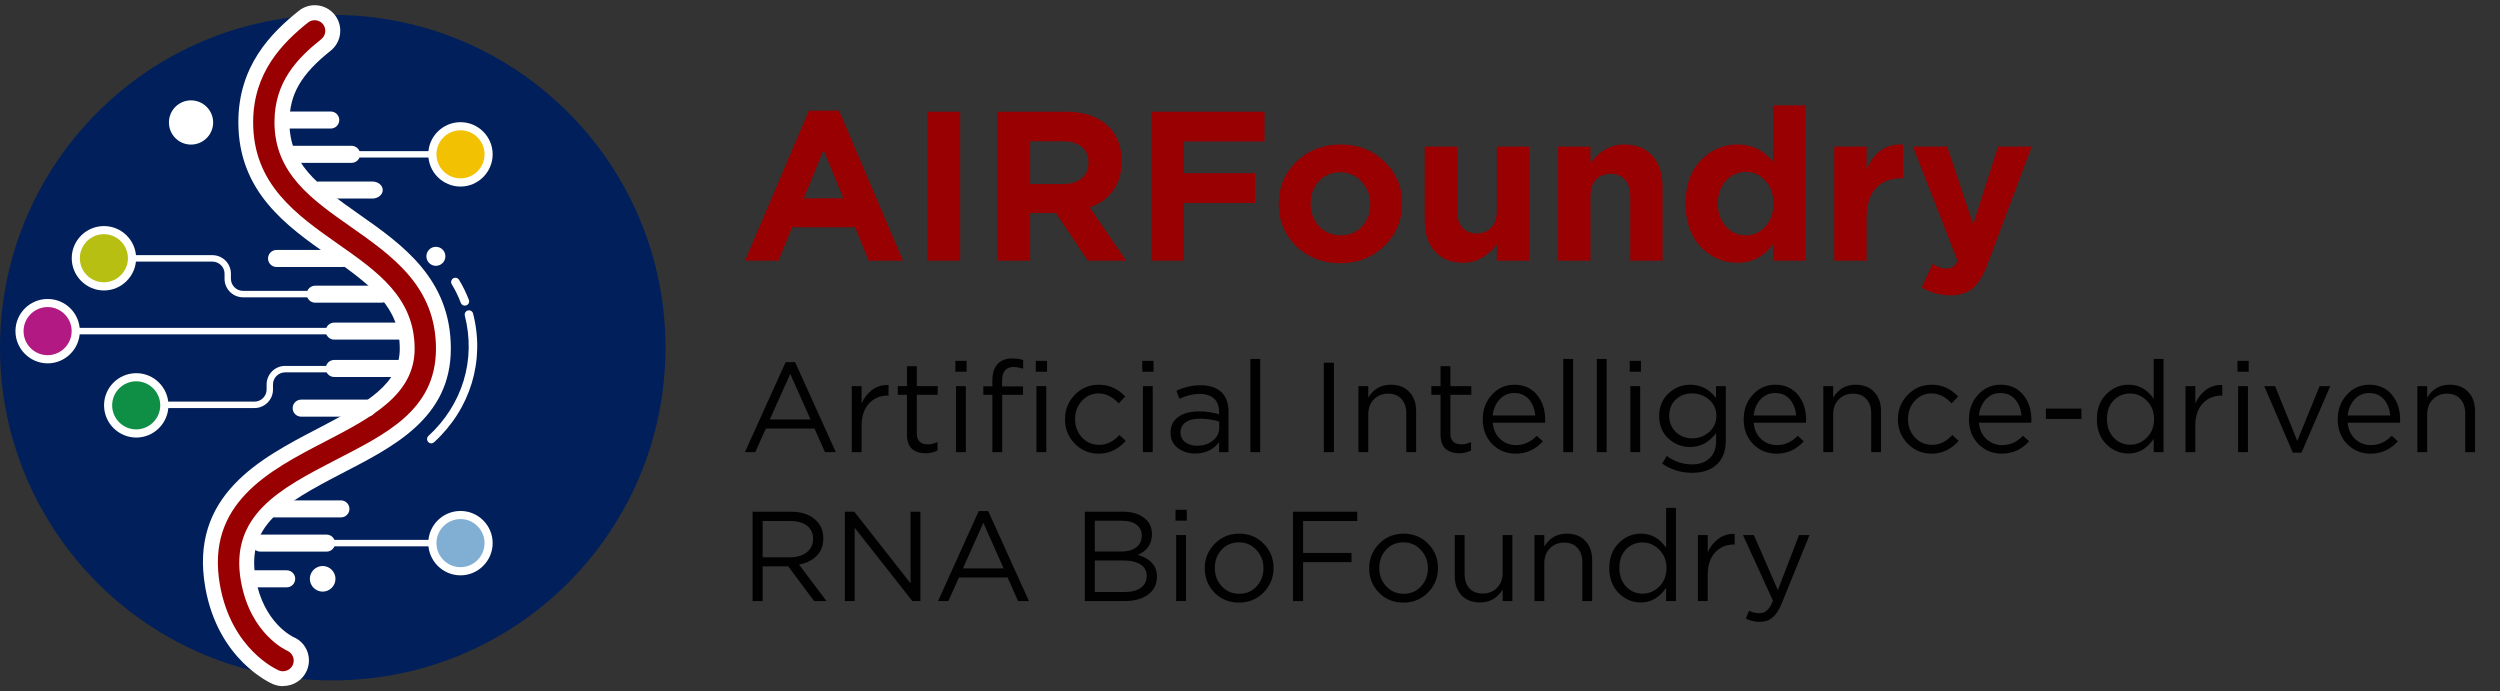 <svg width="235" height="65" viewBox="0 0 235 65" fill="none" xmlns="http://www.w3.org/2000/svg">
<rect x="0" y="0" width="235" height="65" fill="#333333" stroke="none"/>
<g clip-path="url(#clip0_5483_1343)">
<path d="M62.555 32.679C62.555 49.957 48.548 63.956 31.277 63.956C14.007 63.956 0 49.957 0 32.679C0 15.401 13.999 1.401 31.277 1.401C48.555 1.401 62.555 15.401 62.555 32.679Z" fill="#011F5B"/>
<path d="M12.15 38.358H23.92C24.876 38.358 25.661 37.581 25.661 36.617V36.144C25.661 35.514 26.173 35.002 26.803 35.002H40.569C40.732 35.002 40.872 34.869 40.872 34.699C40.872 34.528 40.74 34.395 40.569 34.395H26.803C25.839 34.395 25.062 35.18 25.062 36.136V36.61C25.062 37.239 24.55 37.752 23.92 37.752H12.15C11.987 37.752 11.848 37.884 11.848 38.055C11.848 38.226 11.98 38.358 12.15 38.358Z" fill="white"/>
<path d="M26.616 64.5C26.305 64.5 25.979 64.438 25.676 64.314C25.466 64.228 20.502 62.061 19.298 55.224C17.767 46.569 24.488 43.081 29.887 40.277C34.672 37.791 37.578 36.043 37.578 32.787C37.578 28.911 35.084 26.961 31.013 24.102C26.974 21.274 22.405 18.058 22.405 11.485C22.405 6.218 25.443 3.126 28.092 1.013C29.125 0.189 30.64 0.36 31.464 1.393C32.287 2.427 32.117 3.942 31.083 4.765C28.294 6.987 27.207 8.867 27.207 11.477C27.207 15.354 29.7 17.304 33.771 20.155C37.811 22.991 42.379 26.199 42.379 32.772C42.379 39.344 36.918 42.017 32.101 44.518C26.523 47.416 23.151 49.436 24.029 54.369C24.767 58.533 27.471 59.831 27.587 59.885C28.807 60.398 29.366 61.804 28.846 63.024C28.457 63.941 27.564 64.484 26.624 64.484" fill="white"/>
<path d="M26.608 63.102C26.476 63.102 26.344 63.078 26.22 63.024C26.041 62.946 21.753 61.074 20.673 54.983C19.321 47.338 25.272 44.246 30.532 41.52C34.874 39.267 38.976 37.13 38.976 32.787C38.976 27.986 35.496 25.539 31.814 22.96C27.875 20.194 23.796 17.335 23.796 11.493C23.796 6.824 26.554 4.035 28.955 2.116C29.382 1.774 30.019 1.844 30.361 2.271C30.703 2.706 30.633 3.336 30.205 3.677C27.914 5.503 25.8 7.709 25.8 11.485C25.8 16.286 29.281 18.733 32.963 21.313C36.902 24.078 40.981 26.937 40.981 32.78C40.981 38.622 36.141 40.851 31.456 43.283C26.367 45.925 21.551 48.426 22.646 54.626C23.532 59.652 26.966 61.151 26.997 61.167C27.502 61.385 27.743 61.967 27.533 62.48C27.37 62.861 27.005 63.094 26.608 63.094" fill="#990001"/>
<path d="M31.091 12.083H27.082C26.64 12.083 26.282 11.726 26.282 11.283C26.282 10.84 26.64 10.483 27.082 10.483H31.091C31.534 10.483 31.891 10.84 31.891 11.283C31.891 11.726 31.534 12.083 31.091 12.083Z" fill="white"/>
<path d="M32.218 25.096H25.995C25.552 25.096 25.194 24.739 25.194 24.296C25.194 23.853 25.552 23.496 25.995 23.496H32.218C32.66 23.496 33.018 23.853 33.018 24.296C33.018 24.739 32.66 25.096 32.218 25.096Z" fill="white"/>
<path d="M35.853 28.452H29.631C29.188 28.452 28.83 28.095 28.83 27.652C28.83 27.209 29.188 26.852 29.631 26.852H35.853C36.296 26.852 36.654 27.209 36.654 27.652C36.654 28.095 36.296 28.452 35.853 28.452Z" fill="white"/>
<path d="M37.64 31.925H31.417C30.974 31.925 30.617 31.568 30.617 31.125C30.617 30.682 30.974 30.325 31.417 30.325H37.64C38.083 30.325 38.44 30.682 38.44 31.125C38.44 31.568 38.083 31.925 37.64 31.925Z" fill="white"/>
<path d="M37.64 35.437H31.417C30.974 35.437 30.617 35.079 30.617 34.636C30.617 34.194 30.974 33.836 31.417 33.836H37.64C38.083 33.836 38.44 34.194 38.44 34.636C38.44 35.079 38.083 35.437 37.64 35.437Z" fill="white"/>
<path d="M34.533 39.166H28.31C27.867 39.166 27.51 38.809 27.51 38.366C27.51 37.923 27.867 37.565 28.31 37.565H34.533C34.975 37.565 35.333 37.923 35.333 38.366C35.333 38.809 34.975 39.166 34.533 39.166Z" fill="white"/>
<path d="M33.049 15.307H27.385C26.942 15.307 26.585 14.95 26.585 14.507C26.585 14.064 26.942 13.707 27.385 13.707H33.049C33.492 13.707 33.849 14.064 33.849 14.507C33.849 14.95 33.492 15.307 33.049 15.307Z" fill="white"/>
<path d="M34.991 18.664H30.019C29.475 18.664 29.032 18.306 29.032 17.863C29.032 17.421 29.475 17.063 30.019 17.063H34.991C35.535 17.063 35.978 17.421 35.978 17.863C35.978 18.306 35.535 18.664 34.991 18.664Z" fill="white"/>
<path d="M32.047 48.636H25.824C25.381 48.636 25.023 48.279 25.023 47.836C25.023 47.393 25.381 47.036 25.824 47.036H32.047C32.489 47.036 32.847 47.393 32.847 47.836C32.847 48.279 32.489 48.636 32.047 48.636Z" fill="white"/>
<path d="M30.695 51.852H24.472C24.029 51.852 23.672 51.495 23.672 51.052C23.672 50.609 24.029 50.252 24.472 50.252H30.695C31.138 50.252 31.495 50.609 31.495 51.052C31.495 51.495 31.138 51.852 30.695 51.852Z" fill="white"/>
<path d="M26.95 55.209H23.656C23.213 55.209 22.856 54.851 22.856 54.408C22.856 53.965 23.213 53.608 23.656 53.608H26.95C27.393 53.608 27.75 53.965 27.75 54.408C27.75 54.851 27.393 55.209 26.95 55.209Z" fill="white"/>
<path d="M31.464 31.428H5.617C5.423 31.428 5.267 31.296 5.267 31.125C5.267 30.954 5.423 30.822 5.617 30.822H31.464C31.658 30.822 31.814 30.954 31.814 31.125C31.814 31.296 31.658 31.428 31.464 31.428Z" fill="white"/>
<path d="M31.977 27.948H22.848C21.893 27.948 21.108 27.171 21.108 26.207V25.733C21.108 25.104 20.595 24.591 19.966 24.591H10.069C9.905 24.591 9.765 24.459 9.765 24.288C9.765 24.117 9.898 23.985 10.069 23.985H19.966C20.929 23.985 21.706 24.77 21.706 25.726V26.2C21.706 26.829 22.219 27.341 22.848 27.341H31.977C32.14 27.341 32.28 27.474 32.28 27.645C32.28 27.815 32.148 27.948 31.977 27.948Z" fill="white"/>
<path d="M7.124 24.273C7.124 25.733 8.305 26.914 9.765 26.914C11.226 26.914 12.407 25.733 12.407 24.273C12.407 22.812 11.226 21.631 9.765 21.631C8.305 21.631 7.124 22.812 7.124 24.273Z" fill="#B6BF12"/>
<path d="M6.743 24.273C6.743 22.602 8.103 21.251 9.773 21.251C11.444 21.251 12.795 22.61 12.795 24.273C12.795 25.935 11.436 27.303 9.773 27.303C8.111 27.303 6.743 25.943 6.743 24.273ZM7.505 24.273C7.505 25.524 8.522 26.534 9.765 26.534C11.008 26.534 12.026 25.516 12.026 24.273C12.026 23.03 11.008 22.012 9.765 22.012C8.522 22.012 7.505 23.03 7.505 24.273Z" fill="white"/>
<path d="M1.833 31.125C1.833 32.585 3.014 33.766 4.475 33.766C5.935 33.766 7.116 32.585 7.116 31.125C7.116 29.664 5.935 28.483 4.475 28.483C3.014 28.483 1.833 29.664 1.833 31.125Z" fill="#B31982"/>
<path d="M1.453 31.125C1.453 29.455 2.812 28.103 4.483 28.103C6.153 28.103 7.505 29.462 7.505 31.125C7.505 32.787 6.145 34.155 4.483 34.155C2.82 34.155 1.453 32.795 1.453 31.125ZM2.214 31.125C2.214 32.376 3.232 33.386 4.475 33.386C5.718 33.386 6.736 32.368 6.736 31.125C6.736 29.882 5.718 28.864 4.475 28.864C3.232 28.864 2.214 29.882 2.214 31.125Z" fill="white"/>
<path d="M10.162 38.101C10.162 39.562 11.343 40.743 12.803 40.743C14.264 40.743 15.444 39.562 15.444 38.101C15.444 36.641 14.264 35.46 12.803 35.46C11.343 35.46 10.162 36.641 10.162 38.101Z" fill="#0F8F46"/>
<path d="M9.781 38.101C9.781 36.431 11.141 35.079 12.811 35.079C14.481 35.079 15.833 36.439 15.833 38.101C15.833 39.764 14.473 41.131 12.811 41.131C11.148 41.131 9.781 39.772 9.781 38.101ZM10.542 38.101C10.542 39.352 11.56 40.362 12.803 40.362C14.046 40.362 15.064 39.344 15.064 38.101C15.064 36.858 14.046 35.841 12.803 35.841C11.56 35.841 10.542 36.858 10.542 38.101Z" fill="white"/>
<path d="M20.036 11.509C20.036 12.658 19.104 13.591 17.954 13.591C16.804 13.591 15.88 12.658 15.88 11.509C15.88 10.359 16.812 9.434 17.954 9.434C19.096 9.434 20.036 10.367 20.036 11.509Z" fill="white"/>
<path d="M31.534 54.408C31.534 55.076 30.99 55.612 30.33 55.612C29.669 55.612 29.125 55.069 29.125 54.408C29.125 53.748 29.669 53.204 30.33 53.204C30.99 53.204 31.534 53.748 31.534 54.408Z" fill="white"/>
<path d="M41.866 24.094C41.866 24.591 41.462 24.988 40.973 24.988C40.484 24.988 40.08 24.591 40.08 24.094C40.08 23.597 40.476 23.201 40.973 23.201C41.47 23.201 41.866 23.597 41.866 24.094Z" fill="white"/>
<path d="M43.692 28.732C43.529 28.732 43.381 28.631 43.319 28.476C43.086 27.862 42.799 27.272 42.465 26.72C42.348 26.534 42.41 26.285 42.597 26.168C42.783 26.052 43.032 26.114 43.148 26.3C43.513 26.891 43.816 27.528 44.073 28.188C44.151 28.398 44.05 28.623 43.84 28.701C43.793 28.717 43.746 28.724 43.7 28.724" fill="white"/>
<path d="M40.546 41.675C40.437 41.675 40.328 41.628 40.251 41.543C40.103 41.38 40.111 41.123 40.274 40.976C43.475 38.039 44.757 33.813 43.692 29.672C43.638 29.455 43.77 29.237 43.98 29.183C44.197 29.128 44.415 29.26 44.469 29.47C45.603 33.898 44.236 38.42 40.81 41.566C40.732 41.636 40.639 41.675 40.538 41.675" fill="white"/>
<path d="M32.241 14.81H45.619C45.759 14.81 45.883 14.678 45.883 14.507C45.883 14.336 45.766 14.204 45.619 14.204H32.241C32.093 14.204 31.977 14.336 31.977 14.507C31.977 14.678 32.093 14.81 32.241 14.81Z" fill="white"/>
<path d="M40.639 14.507C40.639 15.968 41.82 17.149 43.28 17.149C44.741 17.149 45.922 15.968 45.922 14.507C45.922 13.047 44.741 11.866 43.28 11.866C41.82 11.866 40.639 13.047 40.639 14.507Z" fill="#F2C102"/>
<path d="M40.258 14.507C40.258 12.837 41.618 11.485 43.288 11.485C44.958 11.485 46.31 12.845 46.31 14.507C46.31 16.17 44.951 17.537 43.288 17.537C41.626 17.537 40.258 16.177 40.258 14.507ZM41.027 14.507C41.027 15.758 42.045 16.768 43.288 16.768C44.531 16.768 45.549 15.75 45.549 14.507C45.549 13.264 44.531 12.246 43.288 12.246C42.045 12.246 41.027 13.264 41.027 14.507Z" fill="white"/>
<path d="M30.462 51.355H45.611C45.751 51.355 45.875 51.223 45.875 51.052C45.875 50.881 45.759 50.749 45.611 50.749H30.462C30.314 50.749 30.198 50.881 30.198 51.052C30.198 51.223 30.314 51.355 30.462 51.355Z" fill="white"/>
<path d="M40.639 51.052C40.639 52.513 41.82 53.694 43.28 53.694C44.741 53.694 45.922 52.513 45.922 51.052C45.922 49.592 44.741 48.411 43.28 48.411C41.82 48.411 40.639 49.592 40.639 51.052Z" fill="#81AFD3"/>
<path d="M40.258 51.052C40.258 49.382 41.618 48.03 43.288 48.03C44.958 48.03 46.31 49.39 46.31 51.052C46.31 52.715 44.951 54.082 43.288 54.082C41.626 54.082 40.258 52.722 40.258 51.052ZM41.027 51.052C41.027 52.303 42.045 53.313 43.288 53.313C44.531 53.313 45.549 52.295 45.549 51.052C45.549 49.809 44.531 48.791 43.288 48.791C42.045 48.791 41.027 49.809 41.027 51.052Z" fill="white"/>
</g>
<path d="M84.875 24.5H81.655L80.375 21.36H74.455L73.175 24.5H70.035L76.035 10.4H78.875L84.875 24.5ZM79.275 18.64L77.415 14.1L75.555 18.64H79.275ZM90.256 24.5H87.176V10.5H90.256V24.5ZM105.854 24.5H102.254L99.254 20.02H96.835V24.5H93.754V10.5H100.154C101.808 10.5 103.101 10.913 104.034 11.74C104.968 12.553 105.434 13.68 105.434 15.12V15.16C105.434 17.307 104.434 18.753 102.434 19.5L105.854 24.5ZM102.314 15.32V15.28C102.314 14.627 102.101 14.133 101.674 13.8C101.248 13.453 100.654 13.28 99.894 13.28H96.835V17.3H99.954C100.688 17.3 101.261 17.12 101.674 16.76C102.101 16.4 102.314 15.92 102.314 15.32ZM118.868 13.3H111.288V16.28H117.968V19.08H111.288V24.5H108.208V10.5H118.868V13.3ZM131.8 19.16C131.8 20.72 131.24 22.04 130.12 23.12C129.013 24.2 127.633 24.74 125.98 24.74C124.326 24.74 122.946 24.207 121.84 23.14C120.746 22.06 120.2 20.747 120.2 19.2V19.16C120.2 17.6 120.753 16.28 121.86 15.2C122.98 14.12 124.366 13.58 126.02 13.58C127.673 13.58 129.046 14.12 130.14 15.2C131.246 16.267 131.8 17.573 131.8 19.12V19.16ZM128.8 19.2V19.16C128.8 18.347 128.533 17.653 128 17.08C127.48 16.493 126.806 16.2 125.98 16.2C125.14 16.2 124.466 16.48 123.96 17.04C123.453 17.6 123.2 18.293 123.2 19.12V19.16C123.2 19.973 123.46 20.673 123.98 21.26C124.513 21.833 125.193 22.12 126.02 22.12C126.86 22.12 127.533 21.84 128.04 21.28C128.546 20.72 128.8 20.027 128.8 19.2ZM143.741 24.5H140.701V22.98C139.808 24.127 138.761 24.7 137.561 24.7C136.414 24.7 135.521 24.347 134.881 23.64C134.241 22.933 133.921 21.96 133.921 20.72V13.78H136.961V19.76C136.961 20.467 137.121 21.007 137.441 21.38C137.761 21.753 138.214 21.94 138.801 21.94C139.388 21.94 139.848 21.753 140.181 21.38C140.528 21.007 140.701 20.467 140.701 19.76V13.78H143.741V24.5ZM156.282 24.5H153.242V18.52C153.242 17.813 153.082 17.273 152.762 16.9C152.442 16.527 151.988 16.34 151.402 16.34C150.815 16.34 150.348 16.527 150.002 16.9C149.668 17.273 149.502 17.813 149.502 18.52V24.5H146.462V13.78H149.502V15.3C150.395 14.153 151.442 13.58 152.642 13.58C153.788 13.58 154.682 13.933 155.322 14.64C155.962 15.347 156.282 16.32 156.282 17.56V24.5ZM169.703 24.5H166.663V22.96C165.809 24.12 164.696 24.7 163.323 24.7C161.989 24.7 160.843 24.207 159.883 23.22C158.923 22.22 158.443 20.867 158.443 19.16V19.12C158.443 17.413 158.916 16.067 159.863 15.08C160.823 14.08 161.976 13.58 163.323 13.58C164.656 13.58 165.769 14.113 166.663 15.18V9.9H169.703V24.5ZM166.703 19.16V19.12C166.703 18.253 166.449 17.547 165.943 17C165.449 16.44 164.836 16.16 164.103 16.16C163.369 16.16 162.749 16.433 162.243 16.98C161.736 17.527 161.483 18.24 161.483 19.12V19.16C161.483 20.027 161.736 20.74 162.243 21.3C162.749 21.847 163.369 22.12 164.103 22.12C164.836 22.12 165.449 21.847 165.943 21.3C166.449 20.74 166.703 20.027 166.703 19.16ZM178.879 16.76H178.719C177.679 16.76 176.872 17.08 176.299 17.72C175.739 18.347 175.459 19.287 175.459 20.54V24.5H172.419V13.78H175.459V15.94C176.152 14.3 177.292 13.513 178.879 13.58V16.76ZM190.978 13.78L186.858 24.76C186.445 25.867 185.978 26.64 185.458 27.08C184.938 27.533 184.232 27.76 183.338 27.76C182.378 27.76 181.478 27.513 180.638 27.02L181.658 24.82C182.125 25.1 182.558 25.24 182.958 25.24C183.438 25.24 183.792 25.007 184.018 24.54L179.818 13.78H183.038L185.478 21.08L187.818 13.78H190.978Z" fill="#990001"/>
<path d="M74.739 34.04L78.567 42.5H77.547L76.563 40.28H71.991L70.995 42.5H70.023L73.851 34.04H74.739ZM76.191 39.428L74.283 35.144L72.363 39.428H76.191ZM80.991 40.028V42.5H80.067V36.296H80.991V37.916C81.231 37.38 81.571 36.952 82.011 36.632C82.451 36.312 82.955 36.164 83.523 36.188V37.184H83.451C82.739 37.184 82.151 37.432 81.687 37.928C81.223 38.424 80.991 39.124 80.991 40.028ZM86.179 37.112V40.736C86.179 41.424 86.527 41.768 87.223 41.768C87.527 41.768 87.827 41.696 88.123 41.552V42.344C87.787 42.52 87.415 42.608 87.007 42.608C86.471 42.608 86.043 42.468 85.723 42.188C85.411 41.9 85.255 41.456 85.255 40.856V37.112H84.391V36.296H85.255V34.424H86.179V36.296H88.147V37.112H86.179ZM90.862 34.94H89.806V33.92H90.862V34.94ZM90.79 42.5H89.866V36.296H90.79V42.5ZM94.195 36.32H96.163V37.112H94.207V42.5H93.283V37.112H92.431V36.308H93.283V35.768C93.283 35.096 93.443 34.584 93.763 34.232C94.091 33.872 94.555 33.692 95.155 33.692C95.547 33.692 95.887 33.744 96.175 33.848V34.652C95.807 34.548 95.507 34.496 95.275 34.496C94.555 34.496 94.195 34.936 94.195 35.816V36.32ZM98.421 34.94H97.365V33.92H98.421V34.94ZM98.349 42.5H97.425V36.296H98.349V42.5ZM105.821 41.444C105.101 42.244 104.257 42.644 103.289 42.644C102.393 42.644 101.637 42.328 101.021 41.696C100.413 41.064 100.109 40.304 100.109 39.416C100.109 38.52 100.413 37.756 101.021 37.124C101.637 36.484 102.393 36.164 103.289 36.164C104.249 36.164 105.077 36.532 105.773 37.268L105.161 37.916C104.569 37.292 103.941 36.98 103.277 36.98C102.653 36.98 102.125 37.216 101.693 37.688C101.269 38.152 101.057 38.72 101.057 39.392C101.057 40.072 101.273 40.648 101.705 41.12C102.145 41.584 102.689 41.816 103.337 41.816C104.025 41.816 104.657 41.508 105.233 40.892L105.821 41.444ZM108.429 34.94H107.373V33.92H108.429V34.94ZM108.357 42.5H107.433V36.296H108.357V42.5ZM114.113 37.46C113.793 37.172 113.337 37.028 112.745 37.028C112.153 37.028 111.525 37.18 110.861 37.484L110.585 36.728C111.337 36.384 112.089 36.212 112.841 36.212C113.689 36.212 114.341 36.424 114.797 36.848C115.253 37.272 115.481 37.892 115.481 38.708V42.5H114.593V41.564C114.049 42.276 113.301 42.632 112.349 42.632C111.725 42.632 111.181 42.46 110.717 42.116C110.261 41.772 110.033 41.296 110.033 40.688C110.033 40.04 110.273 39.544 110.753 39.2C111.233 38.848 111.877 38.672 112.685 38.672C113.333 38.672 113.969 38.76 114.593 38.936V38.72C114.593 38.168 114.433 37.748 114.113 37.46ZM112.781 39.356C112.205 39.356 111.757 39.472 111.437 39.704C111.125 39.936 110.969 40.252 110.969 40.652C110.969 41.036 111.117 41.34 111.413 41.564C111.717 41.788 112.089 41.9 112.529 41.9C113.105 41.9 113.593 41.744 113.993 41.432C114.401 41.112 114.605 40.708 114.605 40.22V39.62C113.997 39.444 113.389 39.356 112.781 39.356ZM118.458 42.5H117.534V33.74H118.458V42.5ZM124.44 34.1H125.388V42.5H124.44V34.1ZM128.616 38.948V42.5H127.692V36.296H128.616V37.376C129.104 36.568 129.812 36.164 130.74 36.164C131.476 36.164 132.056 36.392 132.48 36.848C132.904 37.296 133.116 37.896 133.116 38.648V42.5H132.192V38.876C132.192 38.292 132.04 37.836 131.736 37.508C131.44 37.172 131.02 37.004 130.476 37.004C129.94 37.004 129.496 37.184 129.144 37.544C128.792 37.904 128.616 38.372 128.616 38.948ZM136.335 37.112V40.736C136.335 41.424 136.683 41.768 137.379 41.768C137.683 41.768 137.983 41.696 138.279 41.552V42.344C137.943 42.52 137.571 42.608 137.163 42.608C136.627 42.608 136.199 42.468 135.879 42.188C135.567 41.9 135.411 41.456 135.411 40.856V37.112H134.547V36.296H135.411V34.424H136.335V36.296H138.303V37.112H136.335ZM140.315 39.74C140.379 40.388 140.615 40.9 141.023 41.276C141.439 41.652 141.931 41.84 142.499 41.84C143.243 41.84 143.895 41.548 144.455 40.964L145.031 41.48C144.335 42.256 143.483 42.644 142.475 42.644C141.603 42.644 140.867 42.344 140.267 41.744C139.675 41.136 139.379 40.356 139.379 39.404C139.379 38.5 139.663 37.736 140.231 37.112C140.799 36.48 141.507 36.164 142.355 36.164C143.243 36.164 143.947 36.476 144.467 37.1C144.987 37.724 145.247 38.508 145.247 39.452C145.247 39.572 145.243 39.668 145.235 39.74H140.315ZM140.315 39.056H144.311C144.263 38.448 144.067 37.944 143.723 37.544C143.379 37.144 142.915 36.944 142.331 36.944C141.795 36.944 141.339 37.144 140.963 37.544C140.595 37.944 140.379 38.448 140.315 39.056ZM147.872 42.5H146.948V33.74H147.872V42.5ZM151.025 42.5H150.101V33.74H151.025V42.5ZM154.249 34.94H153.193V33.92H154.249V34.94ZM154.177 42.5H153.253V36.296H154.177V42.5ZM162.225 41.42C162.225 42.404 161.941 43.152 161.373 43.664C160.813 44.184 160.045 44.444 159.069 44.444C158.021 44.444 157.081 44.156 156.249 43.58L156.669 42.86C157.397 43.388 158.193 43.652 159.057 43.652C159.753 43.652 160.301 43.46 160.701 43.076C161.109 42.7 161.313 42.156 161.313 41.444V40.712C160.657 41.584 159.845 42.02 158.877 42.02C158.093 42.02 157.409 41.752 156.825 41.216C156.249 40.68 155.961 39.976 155.961 39.104C155.961 38.232 156.253 37.524 156.837 36.98C157.421 36.436 158.101 36.164 158.877 36.164C159.869 36.164 160.677 36.58 161.301 37.412V36.296H162.225V41.42ZM161.337 39.092C161.337 38.468 161.109 37.96 160.653 37.568C160.205 37.176 159.673 36.98 159.057 36.98C158.449 36.98 157.937 37.172 157.521 37.556C157.113 37.94 156.909 38.448 156.909 39.08C156.909 39.704 157.117 40.216 157.533 40.616C157.957 41.008 158.465 41.204 159.057 41.204C159.665 41.204 160.197 41.008 160.653 40.616C161.109 40.216 161.337 39.708 161.337 39.092ZM164.842 39.74C164.906 40.388 165.142 40.9 165.55 41.276C165.966 41.652 166.458 41.84 167.026 41.84C167.77 41.84 168.422 41.548 168.982 40.964L169.558 41.48C168.862 42.256 168.01 42.644 167.002 42.644C166.13 42.644 165.394 42.344 164.794 41.744C164.202 41.136 163.906 40.356 163.906 39.404C163.906 38.5 164.19 37.736 164.758 37.112C165.326 36.48 166.034 36.164 166.882 36.164C167.77 36.164 168.474 36.476 168.994 37.1C169.514 37.724 169.774 38.508 169.774 39.452C169.774 39.572 169.77 39.668 169.762 39.74H164.842ZM164.842 39.056H168.838C168.79 38.448 168.594 37.944 168.25 37.544C167.906 37.144 167.442 36.944 166.858 36.944C166.322 36.944 165.866 37.144 165.49 37.544C165.122 37.944 164.906 38.448 164.842 39.056ZM172.316 38.948V42.5H171.392V36.296H172.316V37.376C172.804 36.568 173.512 36.164 174.44 36.164C175.176 36.164 175.756 36.392 176.18 36.848C176.604 37.296 176.816 37.896 176.816 38.648V42.5H175.892V38.876C175.892 38.292 175.74 37.836 175.436 37.508C175.14 37.172 174.72 37.004 174.176 37.004C173.64 37.004 173.196 37.184 172.844 37.544C172.492 37.904 172.316 38.372 172.316 38.948ZM184.114 41.444C183.394 42.244 182.55 42.644 181.582 42.644C180.686 42.644 179.93 42.328 179.314 41.696C178.706 41.064 178.402 40.304 178.402 39.416C178.402 38.52 178.706 37.756 179.314 37.124C179.93 36.484 180.686 36.164 181.582 36.164C182.542 36.164 183.37 36.532 184.066 37.268L183.454 37.916C182.862 37.292 182.234 36.98 181.57 36.98C180.946 36.98 180.418 37.216 179.986 37.688C179.562 38.152 179.35 38.72 179.35 39.392C179.35 40.072 179.566 40.648 179.998 41.12C180.438 41.584 180.982 41.816 181.63 41.816C182.318 41.816 182.95 41.508 183.526 40.892L184.114 41.444ZM186.018 39.74C186.082 40.388 186.318 40.9 186.726 41.276C187.142 41.652 187.634 41.84 188.202 41.84C188.946 41.84 189.598 41.548 190.158 40.964L190.734 41.48C190.038 42.256 189.186 42.644 188.178 42.644C187.306 42.644 186.57 42.344 185.97 41.744C185.378 41.136 185.082 40.356 185.082 39.404C185.082 38.5 185.366 37.736 185.934 37.112C186.502 36.48 187.21 36.164 188.058 36.164C188.946 36.164 189.65 36.476 190.17 37.1C190.69 37.724 190.95 38.508 190.95 39.452C190.95 39.572 190.946 39.668 190.938 39.74H186.018ZM186.018 39.056H190.014C189.966 38.448 189.77 37.944 189.426 37.544C189.082 37.144 188.618 36.944 188.034 36.944C187.498 36.944 187.042 37.144 186.666 37.544C186.298 37.944 186.082 38.448 186.018 39.056ZM195.651 39.38H192.315V38.408H195.651V39.38ZM203.37 42.5H202.446V41.252C201.822 42.172 201.03 42.632 200.07 42.632C199.278 42.632 198.586 42.34 197.994 41.756C197.402 41.164 197.106 40.38 197.106 39.404C197.106 38.428 197.402 37.644 197.994 37.052C198.586 36.46 199.278 36.164 200.07 36.164C201.046 36.164 201.838 36.604 202.446 37.484V33.74H203.37V42.5ZM202.482 39.392C202.482 38.696 202.258 38.124 201.81 37.676C201.362 37.22 200.838 36.992 200.238 36.992C199.614 36.992 199.094 37.208 198.678 37.64C198.262 38.072 198.054 38.656 198.054 39.392C198.054 40.112 198.266 40.696 198.69 41.144C199.114 41.584 199.63 41.804 200.238 41.804C200.838 41.804 201.362 41.58 201.81 41.132C202.258 40.676 202.482 40.096 202.482 39.392ZM206.359 40.028V42.5H205.435V36.296H206.359V37.916C206.599 37.38 206.939 36.952 207.379 36.632C207.819 36.312 208.323 36.164 208.891 36.188V37.184H208.819C208.107 37.184 207.519 37.432 207.055 37.928C206.591 38.424 206.359 39.124 206.359 40.028ZM211.378 34.94H210.322V33.92H211.378V34.94ZM211.306 42.5H210.382V36.296H211.306V42.5ZM215.946 41.444L218.046 36.296H219.042L216.342 42.548H215.526L212.838 36.296H213.858L215.946 41.444ZM220.682 39.74C220.746 40.388 220.982 40.9 221.39 41.276C221.806 41.652 222.298 41.84 222.866 41.84C223.61 41.84 224.262 41.548 224.822 40.964L225.398 41.48C224.702 42.256 223.85 42.644 222.842 42.644C221.97 42.644 221.234 42.344 220.634 41.744C220.042 41.136 219.746 40.356 219.746 39.404C219.746 38.5 220.03 37.736 220.598 37.112C221.166 36.48 221.874 36.164 222.722 36.164C223.61 36.164 224.314 36.476 224.834 37.1C225.354 37.724 225.614 38.508 225.614 39.452C225.614 39.572 225.61 39.668 225.602 39.74H220.682ZM220.682 39.056H224.678C224.63 38.448 224.434 37.944 224.09 37.544C223.746 37.144 223.282 36.944 222.698 36.944C222.162 36.944 221.706 37.144 221.33 37.544C220.962 37.944 220.746 38.448 220.682 39.056ZM228.155 38.948V42.5H227.231V36.296H228.155V37.376C228.643 36.568 229.351 36.164 230.279 36.164C231.015 36.164 231.595 36.392 232.019 36.848C232.443 37.296 232.655 37.896 232.655 38.648V42.5H231.731V38.876C231.731 38.292 231.579 37.836 231.275 37.508C230.979 37.172 230.559 37.004 230.015 37.004C229.479 37.004 229.035 37.184 228.683 37.544C228.331 37.904 228.155 38.372 228.155 38.948ZM77.691 56.5H76.527L74.091 53.236H71.691V56.5H70.743V48.1H74.355C75.275 48.1 76.011 48.328 76.563 48.784C77.115 49.24 77.391 49.848 77.391 50.608C77.391 51.288 77.183 51.836 76.767 52.252C76.351 52.668 75.799 52.94 75.111 53.068L77.691 56.5ZM76.431 50.644C76.431 50.124 76.243 49.716 75.867 49.42C75.491 49.124 74.963 48.976 74.283 48.976H71.691V52.384H74.271C74.911 52.384 75.431 52.228 75.831 51.916C76.231 51.604 76.431 51.18 76.431 50.644ZM85.595 54.832V48.1H86.519V56.5H85.763L80.339 49.612V56.5H79.415V48.1H80.303L85.595 54.832ZM92.891 48.04L96.719 56.5H95.699L94.715 54.28H90.143L89.147 56.5H88.175L92.003 48.04H92.891ZM94.343 53.428L92.435 49.144L90.515 53.428H94.343ZM105.549 48.1C106.381 48.1 107.045 48.292 107.541 48.676C108.037 49.052 108.285 49.56 108.285 50.2C108.285 51.12 107.841 51.772 106.953 52.156C108.153 52.516 108.753 53.196 108.753 54.196C108.753 54.916 108.477 55.48 107.925 55.888C107.373 56.296 106.633 56.5 105.705 56.5H101.973V48.1H105.549ZM105.393 51.844C105.977 51.844 106.445 51.716 106.797 51.46C107.149 51.196 107.325 50.82 107.325 50.332C107.325 49.908 107.161 49.572 106.833 49.324C106.513 49.076 106.057 48.952 105.465 48.952H102.909V51.844H105.393ZM105.729 55.648C106.369 55.648 106.873 55.516 107.241 55.252C107.609 54.98 107.793 54.608 107.793 54.136C107.793 53.672 107.601 53.316 107.217 53.068C106.841 52.812 106.289 52.684 105.561 52.684H102.909V55.648H105.729ZM111.558 48.94H110.502V47.92H111.558V48.94ZM111.486 56.5H110.562V50.296H111.486V56.5ZM118.79 51.112C119.406 51.736 119.714 52.496 119.714 53.392C119.714 54.288 119.402 55.056 118.778 55.696C118.154 56.328 117.382 56.644 116.462 56.644C115.542 56.644 114.774 56.332 114.158 55.708C113.55 55.076 113.246 54.312 113.246 53.416C113.246 52.52 113.554 51.756 114.17 51.124C114.794 50.484 115.566 50.164 116.486 50.164C117.406 50.164 118.174 50.48 118.79 51.112ZM118.766 53.416C118.766 52.736 118.542 52.16 118.094 51.688C117.654 51.216 117.11 50.98 116.462 50.98C115.798 50.98 115.254 51.212 114.83 51.676C114.406 52.14 114.194 52.712 114.194 53.392C114.194 54.072 114.414 54.648 114.854 55.12C115.294 55.584 115.838 55.816 116.486 55.816C117.15 55.816 117.694 55.584 118.118 55.12C118.55 54.656 118.766 54.088 118.766 53.416ZM127.58 48.1V48.976H122.492V51.976H127.04V52.84H122.492V56.5H121.544V48.1H127.58ZM134.247 51.112C134.863 51.736 135.171 52.496 135.171 53.392C135.171 54.288 134.859 55.056 134.235 55.696C133.611 56.328 132.839 56.644 131.919 56.644C130.999 56.644 130.231 56.332 129.615 55.708C129.007 55.076 128.703 54.312 128.703 53.416C128.703 52.52 129.011 51.756 129.627 51.124C130.251 50.484 131.023 50.164 131.943 50.164C132.863 50.164 133.631 50.48 134.247 51.112ZM134.223 53.416C134.223 52.736 133.999 52.16 133.551 51.688C133.111 51.216 132.567 50.98 131.919 50.98C131.255 50.98 130.711 51.212 130.287 51.676C129.863 52.14 129.651 52.712 129.651 53.392C129.651 54.072 129.871 54.648 130.311 55.12C130.751 55.584 131.295 55.816 131.943 55.816C132.607 55.816 133.151 55.584 133.575 55.12C134.007 54.656 134.223 54.088 134.223 53.416ZM141.249 53.848V50.296H142.161V56.5H141.249V55.42C140.745 56.228 140.037 56.632 139.125 56.632C138.389 56.632 137.809 56.408 137.385 55.96C136.961 55.504 136.749 54.9 136.749 54.148V50.296H137.673V53.92C137.673 54.504 137.821 54.964 138.117 55.3C138.421 55.628 138.845 55.792 139.389 55.792C139.925 55.792 140.369 55.612 140.721 55.252C141.073 54.892 141.249 54.424 141.249 53.848ZM145.163 52.948V56.5H144.239V50.296H145.163V51.376C145.651 50.568 146.359 50.164 147.287 50.164C148.023 50.164 148.603 50.392 149.027 50.848C149.451 51.296 149.663 51.896 149.663 52.648V56.5H148.739V52.876C148.739 52.292 148.587 51.836 148.283 51.508C147.987 51.172 147.567 51.004 147.023 51.004C146.487 51.004 146.043 51.184 145.691 51.544C145.339 51.904 145.163 52.372 145.163 52.948ZM157.538 56.5H156.614V55.252C155.99 56.172 155.198 56.632 154.238 56.632C153.446 56.632 152.754 56.34 152.162 55.756C151.57 55.164 151.274 54.38 151.274 53.404C151.274 52.428 151.57 51.644 152.162 51.052C152.754 50.46 153.446 50.164 154.238 50.164C155.214 50.164 156.006 50.604 156.614 51.484V47.74H157.538V56.5ZM156.65 53.392C156.65 52.696 156.426 52.124 155.978 51.676C155.53 51.22 155.006 50.992 154.406 50.992C153.782 50.992 153.262 51.208 152.846 51.64C152.43 52.072 152.222 52.656 152.222 53.392C152.222 54.112 152.434 54.696 152.858 55.144C153.282 55.584 153.798 55.804 154.406 55.804C155.006 55.804 155.53 55.58 155.978 55.132C156.426 54.676 156.65 54.096 156.65 53.392ZM160.527 54.028V56.5H159.603V50.296H160.527V51.916C160.767 51.38 161.107 50.952 161.547 50.632C161.987 50.312 162.491 50.164 163.059 50.188V51.184H162.987C162.275 51.184 161.687 51.432 161.223 51.928C160.759 52.424 160.527 53.124 160.527 54.028ZM170.094 50.296L167.49 56.704C167.226 57.336 166.934 57.784 166.614 58.048C166.294 58.32 165.898 58.456 165.426 58.456C164.978 58.456 164.538 58.352 164.106 58.144L164.418 57.412C164.714 57.564 165.038 57.64 165.39 57.64C165.67 57.64 165.906 57.552 166.098 57.376C166.29 57.208 166.478 56.908 166.662 56.476L163.842 50.296H164.862L167.118 55.468L169.11 50.296H170.094Z" fill="#010101"/>
<defs>
<clipPath id="clip0_5483_1343">
<rect width="62.555" height="64" fill="white" transform="translate(0 0.5)"/>
</clipPath>
</defs>
</svg>
